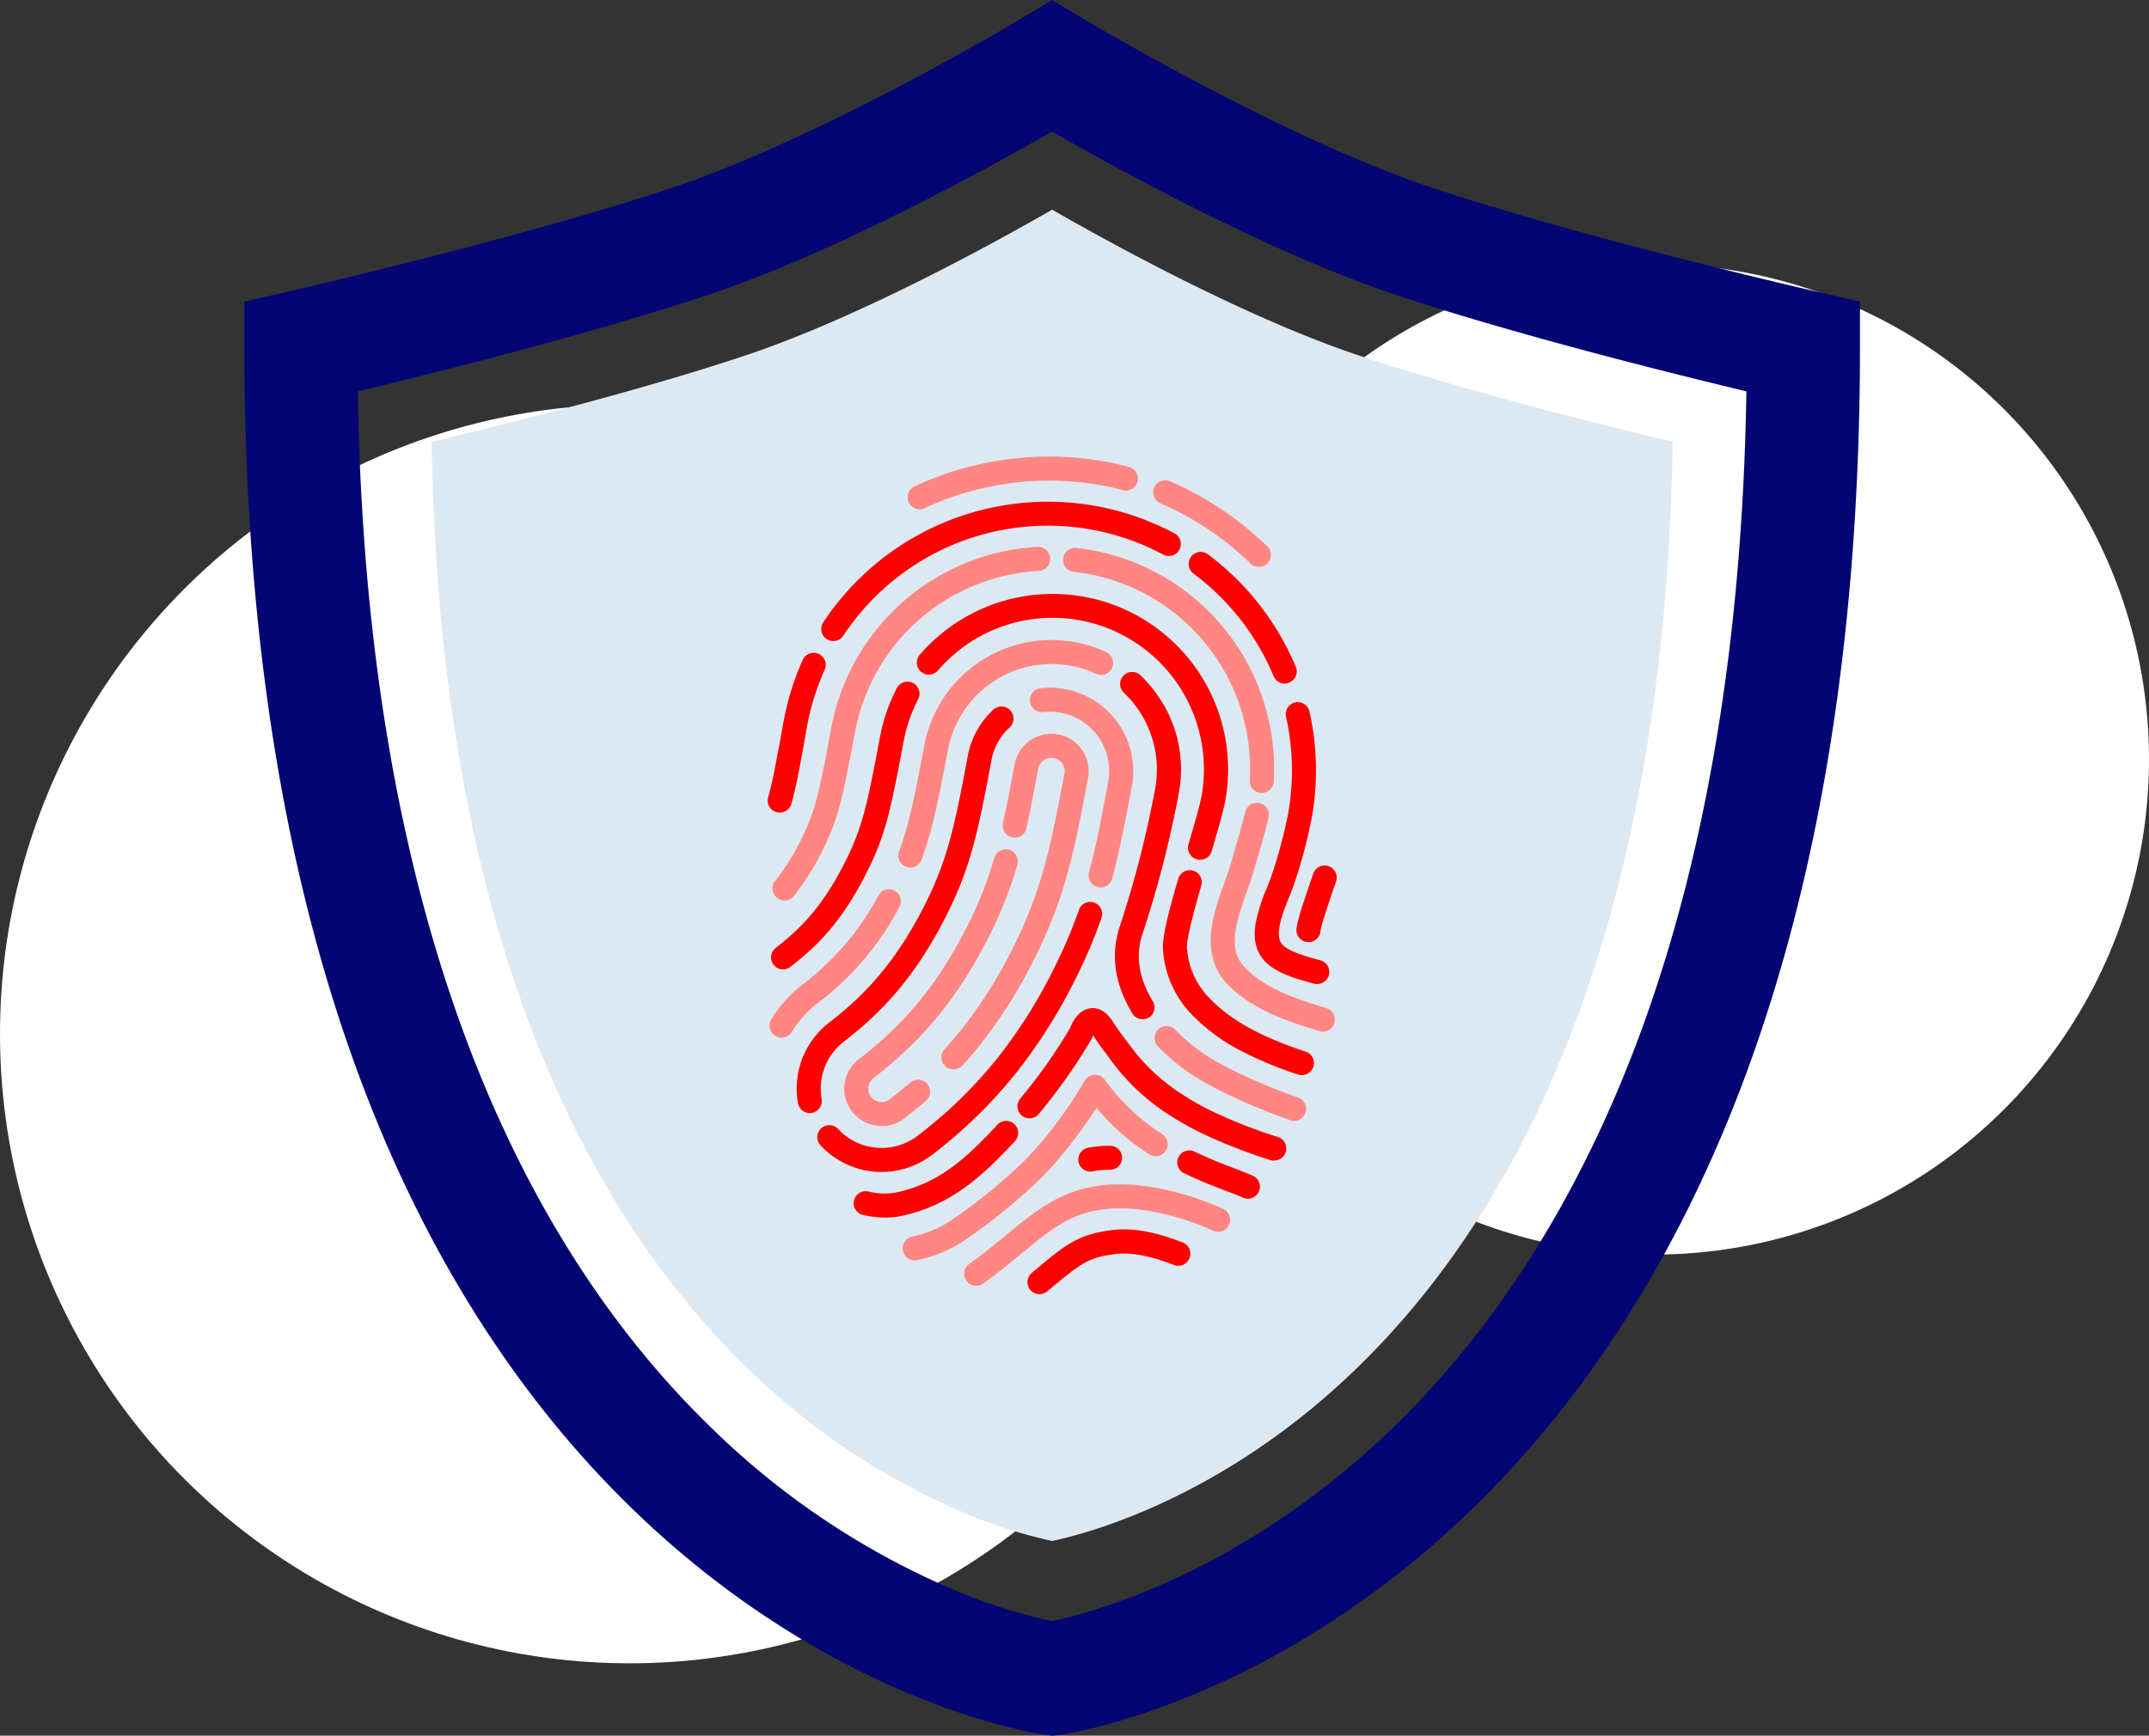 <svg xmlns="http://www.w3.org/2000/svg" viewBox="0 0 569.98 460.46"><rect x="0" y="0" width="569.98" height="460.46" fill="#333333" stroke="none"/><defs><style>.cls-1{fill:#fff;}.cls-2{fill:#030573;}.cls-3{fill:#dde9f2;}.cls-4{fill:#fe0000;}.cls-5{fill:#ff8683;}</style></defs><g id="Layer_2" data-name="Layer 2"><g id="Layer_1-2" data-name="Layer 1"><circle class="cls-1" cx="438.58" cy="201.43" r="131.4"/><circle class="cls-1" cx="166.99" cy="274.27" r="166.99"/><path class="cls-2" d="M279.06,460.46l-2.07-.29c-2.23-.31-55.22-8.19-107.92-58.59-30.53-29.2-54.8-66.76-72.12-111.65C75.62,234.69,64.81,168.08,64.81,92V80l11.67-2.66c.6-.14,60.72-13.9,101.57-27.46C218,36.62,270.79,5,271.32,4.65L279.06,0l7.73,4.65c.53.32,53.34,32,93.27,45.22,40.87,13.56,101,27.32,101.59,27.46L493.32,80V92c0,76.13-10.81,142.74-32.14,198-17.33,44.89-41.59,82.45-72.12,111.65-52.71,50.4-105.7,58.28-107.93,58.59ZM94.9,103.82c1,66.78,10.95,125.23,29.49,173.88,15.49,40.65,37,74.57,64,100.81A208.86,208.86,0,0,0,252,421.35a147.35,147.35,0,0,0,27,8.72c9.52-2,50.41-12.34,90.71-51.56,27-26.24,48.49-60.16,64-100.81,18.54-48.65,28.44-107.1,29.49-173.88-19.94-4.77-61.1-15-92.62-25.48-34-11.29-74.77-33.79-91.55-43.45-16.78,9.66-57.52,32.16-91.56,43.45C156,88.8,114.83,99.05,94.9,103.82Z"/><path class="cls-3" d="M114.48,117.25c.93,59.68,9.78,111.92,26.35,155.39,13.84,36.33,33.08,66.64,57.18,90.1A186.78,186.78,0,0,0,254.9,401a131.6,131.6,0,0,0,24.15,7.8c8.51-1.76,45.06-11,81.07-46.08,24.1-23.46,43.33-53.77,57.18-90.1,16.57-43.47,25.42-95.71,26.35-155.39-17.81-4.27-54.6-13.42-82.77-22.77-30.41-10.1-66.82-30.21-81.82-38.84-15,8.63-51.4,28.74-81.83,38.84C169.08,103.83,132.29,113,114.48,117.25Z"/><path class="cls-4" d="M340.75,181.36a3.2,3.2,0,0,1-2.95-2,65.56,65.56,0,0,0-21.24-27.19,3.19,3.19,0,0,1,3.81-5.12,71.5,71.5,0,0,1,15.95,16.47,72.38,72.38,0,0,1,7.37,13.37,3.19,3.19,0,0,1-1.71,4.17A3.15,3.15,0,0,1,340.75,181.36Z"/><path class="cls-4" d="M221,170.06a3.15,3.15,0,0,1-1.75-.53,3.19,3.19,0,0,1-.91-4.42,72.14,72.14,0,0,1,10.74-12.71,71.45,71.45,0,0,1,82.47-10.89,3.19,3.19,0,0,1-3,5.63,64.95,64.95,0,0,0-75.1,9.91,66.11,66.11,0,0,0-9.78,11.58A3.16,3.16,0,0,1,221,170.06Z"/><path class="cls-4" d="M206.8,215.57a3.33,3.33,0,0,1-.88-.12,3.19,3.19,0,0,1-2.18-3.95c1.18-4.1,2.22-9.84,4-19.62a71.46,71.46,0,0,1,5.14-16.75,3.19,3.19,0,1,1,5.82,2.61A65.45,65.45,0,0,0,214,193c-1.77,10-2.84,15.87-4.12,20.28A3.17,3.17,0,0,1,206.8,215.57Z"/><path class="cls-5" d="M243.91,135.11a3.19,3.19,0,0,1-1.36-6.07,83.75,83.75,0,0,1,25-7.23,83.38,83.38,0,0,1,25.34.61c2.15.38,4.31.86,6.43,1.43a3.19,3.19,0,1,1-1.64,6.16c-1.95-.52-3.93-1-5.9-1.31a78.24,78.24,0,0,0-12.49-1.19,78.75,78.75,0,0,0-34.06,7.3A3.27,3.27,0,0,1,243.91,135.11Z"/><path class="cls-5" d="M333.9,150.38a3.17,3.17,0,0,1-2.21-.89,80.23,80.23,0,0,0-24-16,3.19,3.19,0,0,1,2.51-5.86,86.36,86.36,0,0,1,25.91,17.3,3.18,3.18,0,0,1,.09,4.5A3.13,3.13,0,0,1,333.9,150.38Z"/><path class="cls-5" d="M233.62,298.7A9.9,9.9,0,0,1,224,287.52,9.83,9.83,0,0,1,227.8,281c12.52-9.63,21.16-20.25,28.86-35.52a100.53,100.53,0,0,0,7.07-17.94,3.19,3.19,0,0,1,6.13,1.76,107.5,107.5,0,0,1-7.5,19.05C254.19,264.48,245,275.75,231.68,286a3.54,3.54,0,0,0-1.35,2.34,3.55,3.55,0,0,0,3.92,4,3.53,3.53,0,0,0,1.73-.71c1.85-1.42,3.64-2.88,5.34-4.34a3.19,3.19,0,1,1,4.16,4.83c-1.78,1.54-3.67,3.08-5.61,4.57a10,10,0,0,1-4.87,2A9.11,9.11,0,0,1,233.62,298.7Z"/><path class="cls-5" d="M252.79,283.69a3.19,3.19,0,0,1-2.27-5.34c1.54-1.68,3-3.44,4.47-5.22a122.63,122.63,0,0,0,13.66-21.65c7.88-15.6,10.18-27.8,13.67-46.27a3.53,3.53,0,0,0-6.94-1.3c-1.12,5.93-2.08,11.05-3.13,15.82a3.19,3.19,0,1,1-6.23-1.38c1-4.67,2-9.75,3.1-15.62a9.9,9.9,0,1,1,19.46,3.67c-3.58,19-5.95,31.55-14.23,47.95A128.9,128.9,0,0,1,260,277.12c-1.51,1.89-3.1,3.75-4.74,5.54A3.21,3.21,0,0,1,252.79,283.69Z"/><path class="cls-4" d="M233.33,310.91a22.21,22.21,0,0,1-15.78-7.14,3.19,3.19,0,0,1,4.69-4.32,15.74,15.74,0,0,0,21.18,1.83,120.91,120.91,0,0,0,21.09-20.52,134.13,134.13,0,0,0,15-23.78,126.41,126.41,0,0,0,6.74-15.84,3.19,3.19,0,0,1,6,2.08,132.6,132.6,0,0,1-7.08,16.64,141,141,0,0,1-15.75,24.89,127.4,127.4,0,0,1-22.18,21.59,22.13,22.13,0,0,1-10.88,4.43A21.45,21.45,0,0,1,233.33,310.91Z"/><path class="cls-5" d="M207.21,275.26a3.18,3.18,0,0,1-2.65-4.85,34,34,0,0,1,8.35-9.27,71.23,71.23,0,0,0,20-23.46,3.19,3.19,0,1,1,5.58,3.08,77.17,77.17,0,0,1-21.69,25.43,27.77,27.77,0,0,0-6.79,7.55A3.17,3.17,0,0,1,207.21,275.26Z"/><path class="cls-5" d="M241.34,230.15a3.09,3.09,0,0,1-1-.2,3.18,3.18,0,0,1-1.88-4.1c2.82-7.61,4.28-15.32,6.69-28.11a34.32,34.32,0,0,1,40.1-27.36,34.59,34.59,0,0,1,8.13,2.6,3.19,3.19,0,0,1-2.68,5.79,28,28,0,0,0-15.1-2.42,28,28,0,0,0-24.18,22.58c-2.39,12.66-4,21-7,29.14A3.18,3.18,0,0,1,241.34,230.15Z"/><path class="cls-4" d="M303,270.4a3.19,3.19,0,0,1-2.65-1.53c-4.67-7.7-5.83-15.39-3.43-22.87a277.64,277.64,0,0,0,9.45-36.71,28.14,28.14,0,0,0-8.37-25.6,3.19,3.19,0,0,1,4.36-4.65,34.77,34.77,0,0,1,4.89,5.72,34.12,34.12,0,0,1,5.39,25.72A284.5,284.5,0,0,1,302.94,248c-1.8,5.64-.86,11.56,2.81,17.61a3.2,3.2,0,0,1-1.07,4.38A3.28,3.28,0,0,1,303,270.4Z"/><path class="cls-5" d="M343.21,297.35a3.32,3.32,0,0,1-1-.18c-7.34-2.59-17.79-6.78-26-12a56.38,56.38,0,0,1-9.11-7.59,3.19,3.19,0,0,1,4.55-4.47,50.6,50.6,0,0,0,8,6.69c7.65,4.9,17.62,8.88,24.63,11.36a3.19,3.19,0,0,1-1.14,6.2Z"/><path class="cls-4" d="M345.22,285.21a3.52,3.52,0,0,1-1-.17,100.14,100.14,0,0,1-14.81-6.13,50.1,50.1,0,0,1-13.09-9.53,27.24,27.24,0,0,1-7.88-17.83c-.07-2.91,1-7.92,4.08-18.48a3.19,3.19,0,0,1,6.13,1.76c-1.82,6.31-3.9,13.89-3.84,16.56A20.85,20.85,0,0,0,321,265c6.95,7.22,17.19,11.3,25.34,14a3.19,3.19,0,0,1-1.09,6.21Z"/><path class="cls-4" d="M318.21,228.09a2.92,2.92,0,0,1-.82-.13,3.19,3.19,0,0,1-2.16-4c1.46-5,2.92-10,3.39-12.45a40.18,40.18,0,0,0-32-46.91,39.38,39.38,0,0,0-6.49-.69,38.53,38.53,0,0,0-5.68.27A39.84,39.84,0,0,0,252,174.54a40.55,40.55,0,0,0-3.23,3.33,3.19,3.19,0,1,1-4.83-4.17,48.75,48.75,0,0,1,3.75-3.86,46.54,46.54,0,0,1,77.23,42.9c-.51,2.73-2,7.74-3.53,13.06A3.19,3.19,0,0,1,318.21,228.09Z"/><path class="cls-4" d="M207.63,257.17a3.19,3.19,0,0,1-1.87-5.72c8.1-6.23,13.29-12.67,18.49-23,4.69-9.28,6-16.22,9.16-33a47.11,47.11,0,0,1,4.45-12.89,3.19,3.19,0,0,1,5.66,2.95,40.22,40.22,0,0,0-3.84,11.13c-3.28,17.39-4.64,24.59-9.73,34.68-5.68,11.24-11.37,18.3-20.3,25.17A3.24,3.24,0,0,1,207.63,257.17Z"/><path class="cls-5" d="M208,238.88a3.15,3.15,0,0,1-1.93-.71,3.18,3.18,0,0,1-.47-4.48,59.92,59.92,0,0,0,6.89-11c3.9-7.72,4.94-13.26,8-29.71a58.93,58.93,0,0,1,51-47.58c1.22-.14,2.47-.25,3.7-.31a3.18,3.18,0,1,1,.35,6.36c-1.1.06-2.21.16-3.3.29a52.52,52.52,0,0,0-45.45,42.43c-3.23,17.11-4.32,22.87-8.62,31.4a66.36,66.36,0,0,1-7.63,12.15A3.13,3.13,0,0,1,208,238.88Z"/><path class="cls-4" d="M349.28,261.06a3.21,3.21,0,0,1-.74-.1c-5.24-1.39-10.59-3-13.41-6.33-2.13-2.5-2.82-5.92-2-10.17a48.39,48.39,0,0,1,2.92-9c.48-1.19.94-2.32,1.22-3.18a133,133,0,0,0,4.25-15.79,64.51,64.51,0,0,0-.4-26.19,3.19,3.19,0,1,1,6.22-1.39,70.87,70.87,0,0,1,.44,28.76,136.37,136.37,0,0,1-4.44,16.56c-.35,1.08-.85,2.31-1.37,3.62-1.63,4-4.08,10.11-1.95,12.62,1.77,2.07,7.46,3.57,10.19,4.29a3.19,3.19,0,0,1-.89,6.27Z"/><path class="cls-4" d="M347,249.94h-.14a3.19,3.19,0,0,1-3-3.4c.13-1.88,1.46-6.05,3.72-12.61.3-.89.57-1.66.69-2a3.19,3.19,0,1,1,6.07,1.95c-.14.45-.4,1.21-.73,2.17-.81,2.35-3.27,9.5-3.38,11A3.19,3.19,0,0,1,347,249.94Z"/><path class="cls-4" d="M337.87,307.91a3.61,3.61,0,0,1-.91-.15,145.78,145.78,0,0,1-16-6.09,80,80,0,0,1-12.65-7.09,57,57,0,0,1-13.44-13L293.71,280c-1.25-1.66-2.44-3.22-3.78-5.33a3.78,3.78,0,0,0-.2.48,3.5,3.5,0,0,1-.29.62,147,147,0,0,1-13.87,19.67,3.19,3.19,0,1,1-4.89-4.09,141.22,141.22,0,0,0,13.14-18.6c.56-1.5,2.19-4.89,5.44-5.27,1.55-.19,3.84.28,5.92,3.57,1.26,2,2.4,3.5,3.62,5.1l1.22,1.62a50.65,50.65,0,0,0,12,11.53,72.06,72.06,0,0,0,11.67,6.53,137.34,137.34,0,0,0,15.28,5.82,3.19,3.19,0,0,1-1.06,6.22Z"/><path class="cls-4" d="M234.25,323a27.79,27.79,0,0,1-5.33-.68,3.19,3.19,0,0,1,1.39-6.23,17.43,17.43,0,0,0,7.63.21c11.49-2.5,18.8-9.56,26.51-17.83a3.19,3.19,0,1,1,4.66,4.35c-8.13,8.74-16.53,16.82-29.81,19.71A21,21,0,0,1,234.25,323Z"/><path class="cls-4" d="M330.92,318a3.31,3.31,0,0,1-1.21-.27c-1-.46-2.83-1.15-4.73-1.87-2.2-.85-4.48-1.72-6.11-2.44-1.88-.82-3.42-1.51-4.84-2.18a3.19,3.19,0,0,1,2.72-5.77c1.37.64,2.85,1.31,4.67,2.11,1.5.66,3.71,1.5,5.84,2.32,2,.76,3.84,1.47,5,2a3.19,3.19,0,0,1-1.36,6.11Z"/><path class="cls-5" d="M242.54,334.36a3.19,3.19,0,0,1-.62-6.3,29.59,29.59,0,0,0,9.89-4c6.43-4.21,16.75-12.5,22.21-18.57a114.05,114.05,0,0,0,13.65-18.73,3.19,3.19,0,0,1,5.33-.35,56,56,0,0,0,15.23,14.45,3.18,3.18,0,1,1-3.41,5.38,60.33,60.33,0,0,1-14-12.34,127.83,127.83,0,0,1-12.06,15.86c-5.88,6.53-16.54,15.11-23.45,19.63a35.49,35.49,0,0,1-12,4.9A2.92,2.92,0,0,1,242.54,334.36Z"/><path class="cls-5" d="M258.85,341.11a3.19,3.19,0,0,1-1.79-5.78c3.83-2.76,7.12-5.46,10-7.85,8.56-7,15.31-12.59,27.75-13.23,8.68-.45,19.44,1.89,29.52,6.41a3.19,3.19,0,1,1-2.61,5.82c-9.19-4.12-18.88-6.26-26.59-5.86-10.33.53-15.77,5-24,11.79-3,2.44-6.35,5.22-10.34,8.09A3.15,3.15,0,0,1,258.85,341.11Z"/><path class="cls-4" d="M275.63,343.33a3.16,3.16,0,0,1-2.36-1.13,3.19,3.19,0,0,1,.38-4.5c8.8-7.41,12.1-10.18,21-11.33,5.51-.72,11.2.25,19,3.22a3.19,3.19,0,0,1-2.26,6c-6.76-2.57-11.52-3.43-15.92-2.86-6.85.89-8.95,2.49-17.75,9.89A3.18,3.18,0,0,1,275.63,343.33Z"/><path class="cls-4" d="M289.1,310.81a3.19,3.19,0,0,1-.47-6.33,31.53,31.53,0,0,1,6-.52,3.19,3.19,0,0,1-.43,6.37,26,26,0,0,0-4.49.43A2.68,2.68,0,0,1,289.1,310.81Z"/><path class="cls-5" d="M291.84,235.42a3.17,3.17,0,0,1-3-4c2-7.41,3.41-15.07,5.08-23.95a15.76,15.76,0,0,0-12.55-18.39,15.91,15.91,0,0,0-4.77-.16,3.19,3.19,0,0,1-.75-6.33,22.13,22.13,0,0,1,24.34,26.06c-1.7,9-3.17,16.77-5.18,24.4A3.2,3.2,0,0,1,291.84,235.42Z"/><path class="cls-4" d="M214.71,295.28a3.17,3.17,0,0,1-3.06-2.63,22.09,22.09,0,0,1,8.29-21.39c11-8.44,18.58-17.82,25.41-31.34,6.24-12.37,8.06-22,11.36-39.47a22,22,0,0,1,6.76-12.18,3.19,3.19,0,1,1,4.32,4.7,15.53,15.53,0,0,0-4.81,8.66c-3.41,18.05-5.29,28-11.93,41.16-7.29,14.44-15.43,24.46-27.22,33.53a15.7,15.7,0,0,0-5.9,15.22,3.19,3.19,0,0,1-2.59,3.69A2.68,2.68,0,0,1,214.71,295.28Z"/><path class="cls-5" d="M350.74,273.69a3.31,3.31,0,0,1-.87-.15c-7.79-2.43-17.48-5.45-24.18-12.28-3.49-3.57-5-8.21-4.49-13.82.41-4.5,2.05-9.09,3.49-13.14.63-1.76,1.22-3.42,1.67-5,1.69-5.7,3.14-10.62,3.94-14a3.19,3.19,0,0,1,6.21,1.43c-.84,3.62-2.32,8.63-4,14.43-.5,1.7-1.12,3.44-1.78,5.29-3.19,8.93-5.09,15.62-.45,20.34,5.57,5.69,14,8.33,21.52,10.66a3.19,3.19,0,0,1-1,6.24Z"/><path class="cls-5" d="M334.58,210.36h-.11a3.2,3.2,0,0,1-3-3.37,52.56,52.56,0,0,0-42.7-54.69c-1.34-.25-2.71-.45-4.07-.6a3.19,3.19,0,0,1,.69-6.34c1.52.16,3.06.39,4.56.67a58.95,58.95,0,0,1,47.89,61.34A3.19,3.19,0,0,1,334.58,210.36Z"/></g></g></svg>